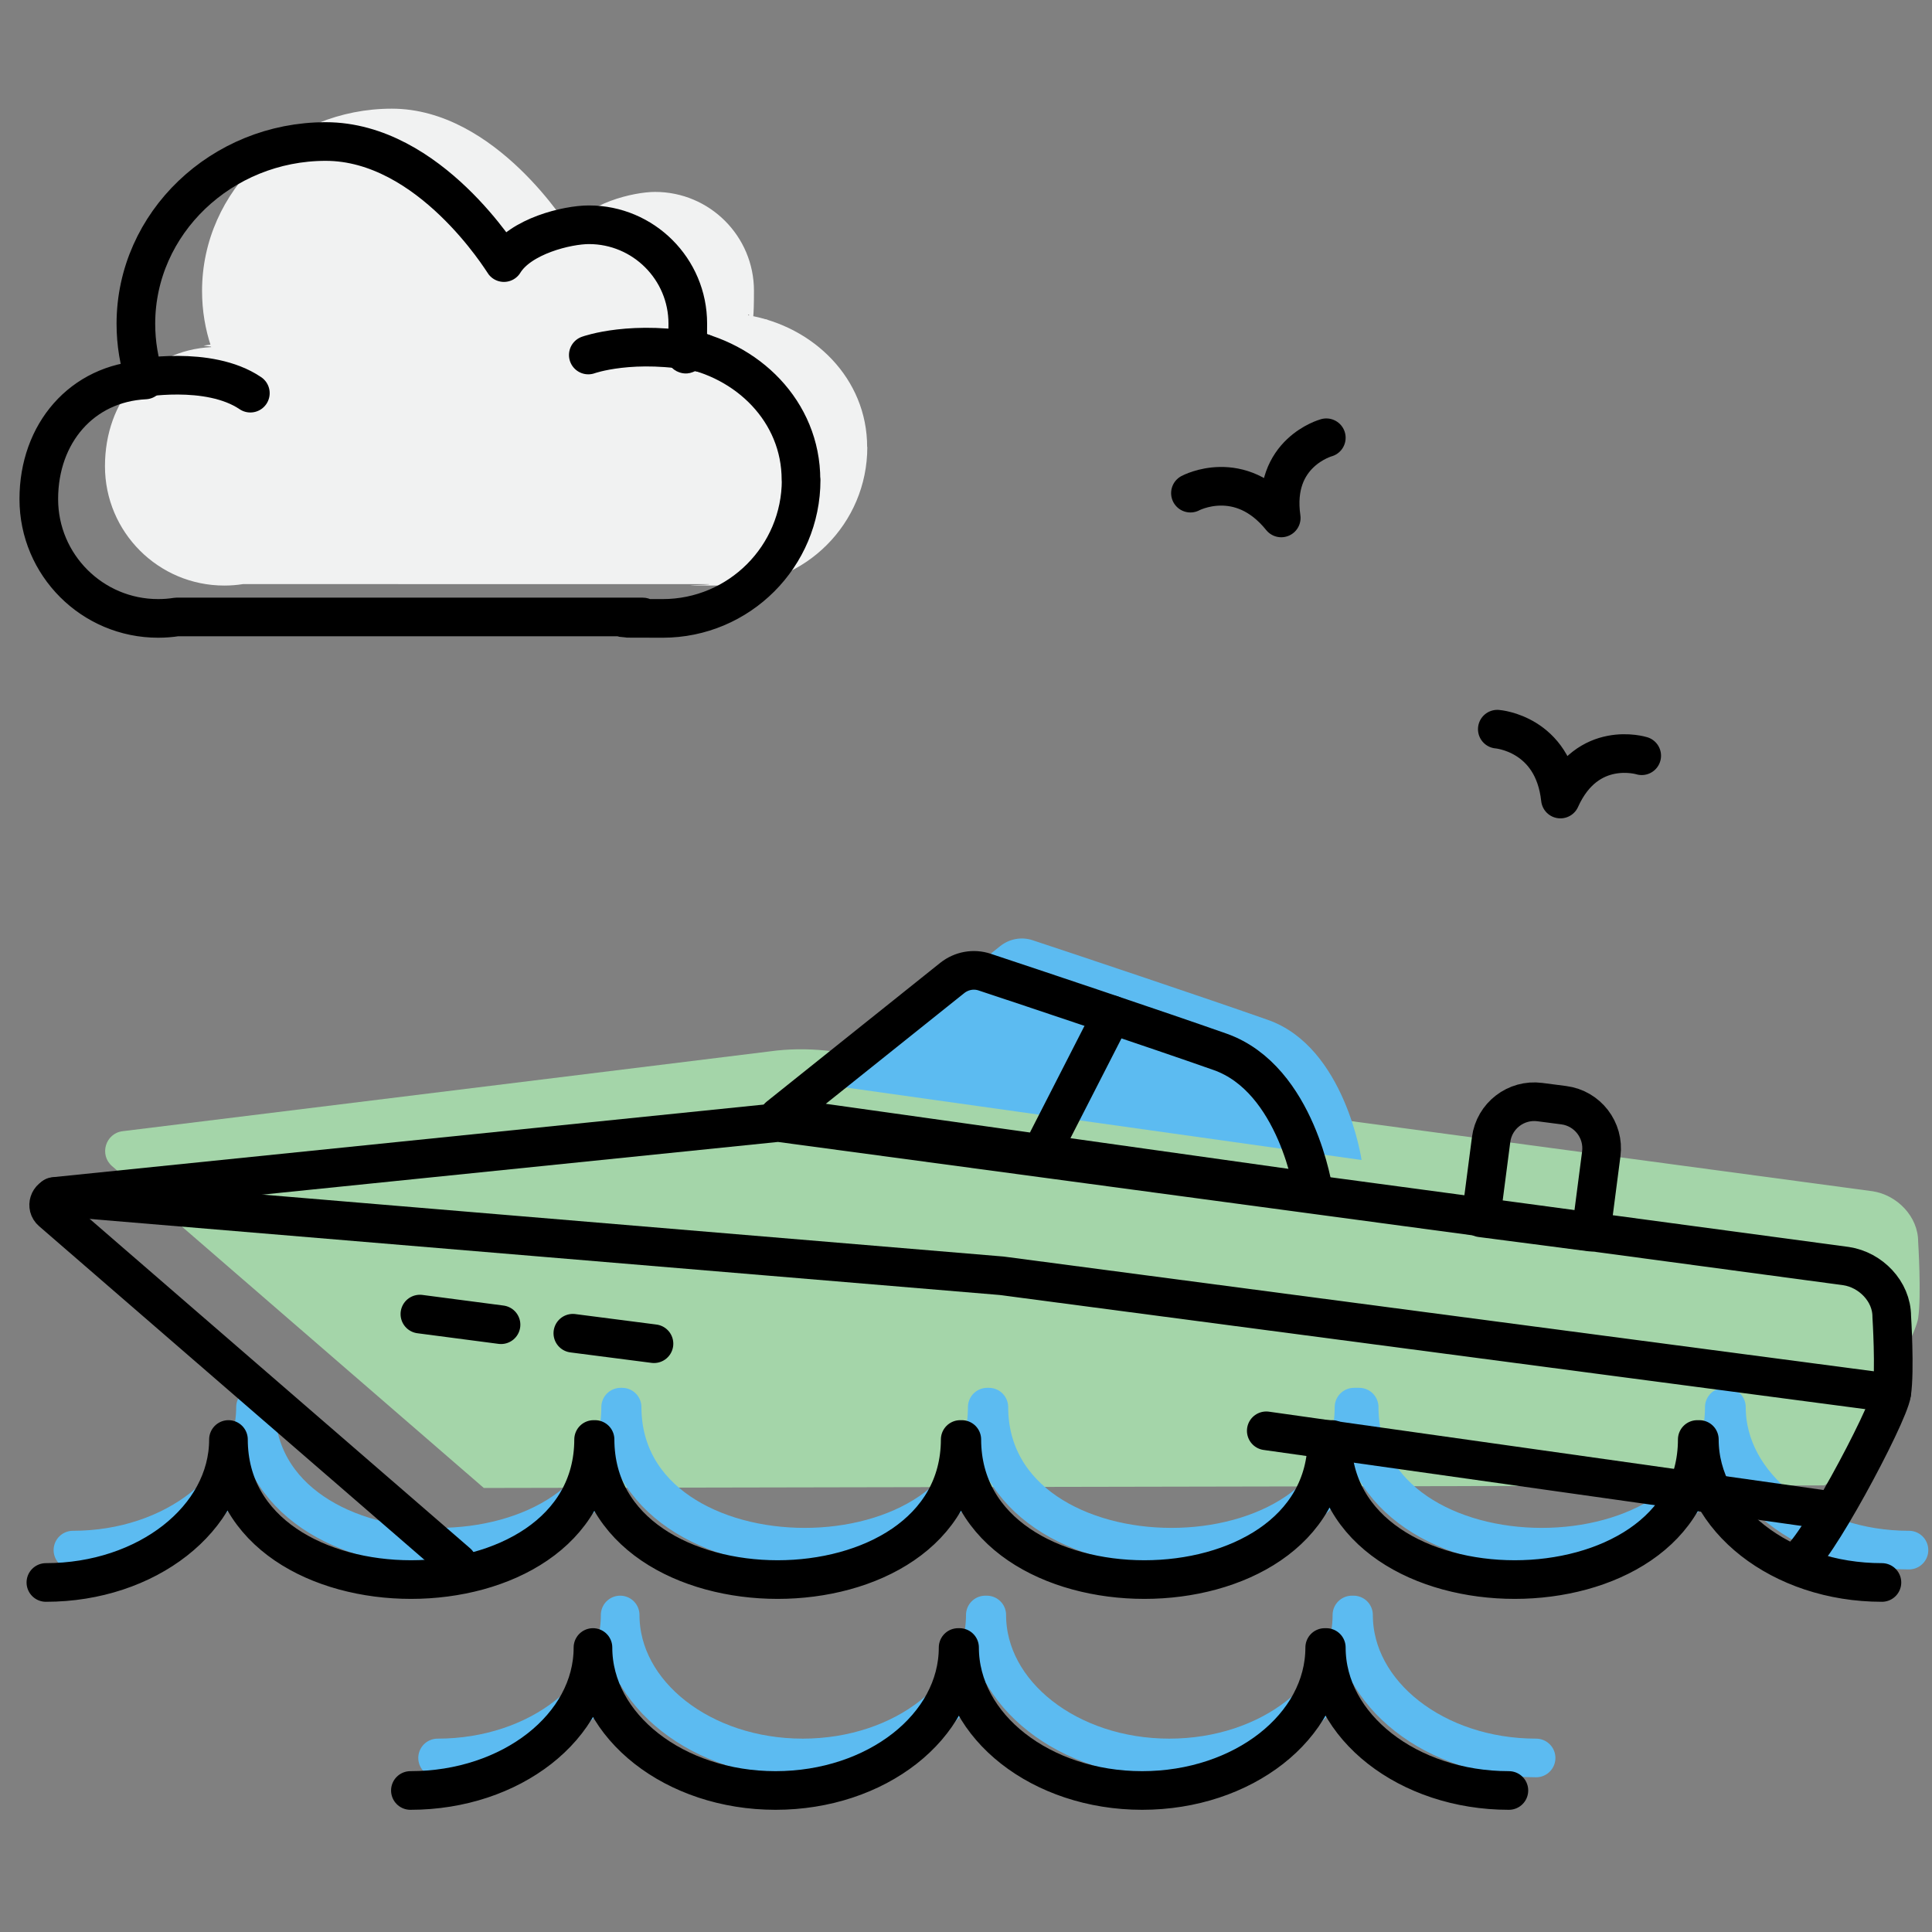 <?xml version="1.0" encoding="UTF-8"?>
<svg id="Layer_1" xmlns="http://www.w3.org/2000/svg" version="1.1" viewBox="0 0 1200 1200">
  <rect x="0" y="0" width="1200" height="1200" fill="#808080" stroke="none"/>
  <!-- Generator: Adobe Illustrator 29.1.0, SVG Export Plug-In . SVG Version: 2.1.0 Build 142)  -->
  <defs>
    <style>
      .st0 {
        fill: #a4d5a9;
      }

      .st1 {
        stroke: #5cbbf1;
      }

      .st1, .st2 {
        fill: none;
        stroke-linecap: round;
        stroke-linejoin: round;
        stroke-width: 24px;
      }

      .st2 {
        stroke: #000;
      }

      .st3 {
        fill: #f1f2f2;
      }

      .st4 {
        fill: #5cbbf1;
      }
    </style>
  </defs>
  <path class="st0" d="M300.5,924.2l-230.9-199.9c-8.1-7-4.1-20.4,6.6-21.7l406.3-50.1c11.5-1.2,23-1,34.5.5l646.1,86.9c15.2,2.3,28.3,15.7,28.3,31.3,0,0,2.1,33.4,0,47.6-2.1,14.3-50.3,103.8-58.7,103.8"/>
  <g>
    <path class="st3" d="M538.7,277.7c0,47.5-38.5,86-86,86s-8.4-.3-12.5-.9H150.9c-3.8.6-7.6.9-11.6.9-40.9,0-74.1-33.2-74.1-74.1s26.8-72,66-74c-3.7-11-5.7-22.7-5.7-34.9,0-62.5,53.3-113.2,117.9-113.2s110,74.3,110.7,75.2c10.1-16.5,39.4-23.5,52.8-23.5,33.9,0,61.4,27.5,61.4,61.4s-2.8,11.2-3.6,15.2c40.6,6.9,73.9,39.3,73.9,81.8Z"/>
    <path class="st3" d="M126.4,214.7s44.2-8.5,70.2,9.1"/>
    <path class="st3" d="M406.5,200.1s27.8-10.1,71-1.3"/>
  </g>
  <g>
    <path class="st1" d="M1185.7,962.8c-62.6,0-113.4-39.8-113.4-88.8h-1.3c-.2,116-226.6,116-226.8,0h-3.2c-.2,116-226.6,116-226.8,0h-1c-.2,116-226.6,116-226.8,0h-.9c-.2,116-226.6,116-226.8,0h0c0,49.1-50.8,88.8-113.4,88.8"/>
    <path class="st1" d="M954.1,1091.9c-62.6,0-113.4-39.8-113.4-88.8h-1c0,49.1-50.8,88.8-113.4,88.8s-113.4-39.8-113.4-88.8h-.9c0,49.1-50.8,88.8-113.4,88.8s-113.4-39.8-113.4-88.8h0c0,49.1-50.8,88.8-113.4,88.8"/>
  </g>
  <g>
    <g>
      <path class="st2" d="M497.6,298.1c0,47.5-38.5,86-86,86s-8.4-.3-12.5-.9H109.8c-3.8.6-7.6.9-11.6.9-40.9,0-74.1-33.2-74.1-74.1s26.8-72,66-74c-3.7-11-5.7-22.7-5.7-34.9,0-62.5,53.3-113.2,117.9-113.2s110,74.3,110.7,75.2c10.1-16.5,39.4-23.5,52.8-23.5,33.9,0,61.4,27.5,61.4,61.4s-2.8,11.2-3.6,15.2c40.6,6.9,73.9,39.3,73.9,81.8Z"/>
      <path class="st2" d="M85.3,235.1s44.2-8.5,70.2,9.1"/>
      <path class="st2" d="M365.4,220.5s27.8-10.1,71-1.3"/>
    </g>
    <g>
      <path class="st2" d="M1168.9,982.9c-62.6,0-113.4-39.8-113.4-88.8h-1.3c-.2,116-226.6,116-226.8,0h-3.2c-.2,116-226.6,116-226.8,0h-1c-.2,116-226.6,116-226.8,0h-.9c-.2,116-226.6,116-226.8,0h0c0,49.1-50.8,88.8-113.4,88.8"/>
      <path class="st2" d="M937.2,1112.1c-62.6,0-113.4-39.8-113.4-88.8h-1c0,49.1-50.8,88.8-113.4,88.8s-113.4-39.8-113.4-88.8h-.9c0,49.1-50.8,88.8-113.4,88.8s-113.4-39.8-113.4-88.8h0c0,49.1-50.8,88.8-113.4,88.8"/>
    </g>
    <g>
      <path class="st2" d="M284.1,970.7l-252-218.2c-3.6-3.1-1.7-9,3-9.5l448.3-45.8,663.3,89.2c15.2,2.3,28.3,15.7,28.3,31.3,0,0,2.1,33.4,0,47.6-2.1,14.3-50.3,103.8-58.7,103.8"/>
      <line class="st2" x1="260.8" y1="816.2" x2="311.2" y2="822.8"/>
      <line class="st2" x1="355.8" y1="828.1" x2="406.2" y2="834.6"/>
      <line class="st2" x1="786.5" y1="888.7" x2="1130.6" y2="937.3"/>
      <path class="st4" d="M513.5,673.8l107.8-86.2c5.7-4.5,13.2-5.9,20.1-3.6,29,9.6,107.6,35.9,146.2,49.5,47.9,16.9,58.1,87,58.1,87l-332.2-46.7Z"/>
      <path class="st2" d="M952.1,684.5h15c14.9,0,27,12.1,27,27v49h-69v-49c0-14.9,12.1-27,27-27Z" transform="translate(100.4 -116.9) rotate(7.4)"/>
      <path class="st2" d="M483.7,693.6l107.8-86.2c5.7-4.5,13.2-5.9,20.1-3.6,29,9.6,107.6,35.9,146.2,49.5,47.9,16.9,58.1,87,58.1,87l-332.2-46.7Z"/>
      <line class="st2" x1="690.6" y1="630.3" x2="650.9" y2="707.9"/>
      <polyline class="st2" points="33.5 743.2 622.1 792.4 1174.9 865.3"/>
    </g>
    <path class="st2" d="M739.4,306.3s30.7-16.5,56.4,15.4c-5.9-40.6,28-49.8,28-49.8"/>
    <path class="st2" d="M930,452.9s34.8,2.6,39.2,43.4c16.8-37.4,50.5-26.9,50.5-26.9"/>
  </g>
</svg>
